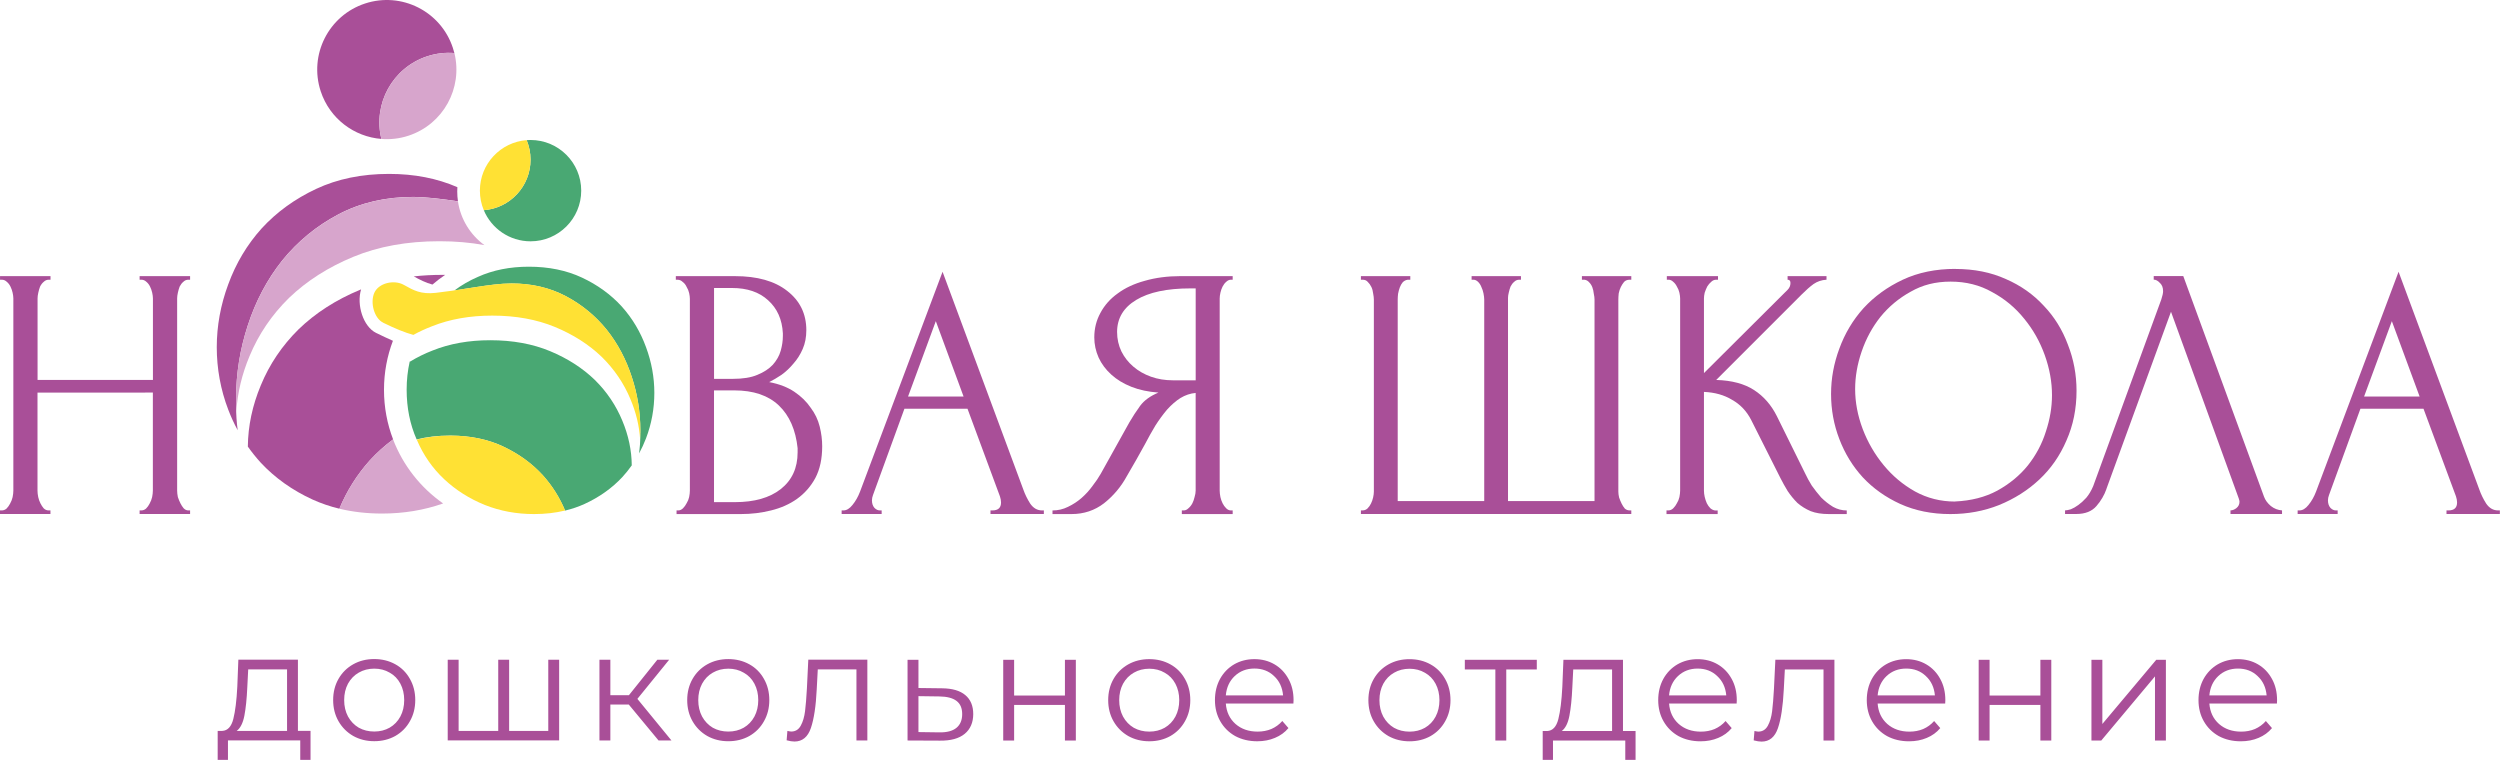 <?xml version="1.0" encoding="UTF-8"?> <svg xmlns="http://www.w3.org/2000/svg" id="_Слой_2" data-name="Слой 2" viewBox="0 0 685.42 208.34"><defs><style> .cls-1 { fill: #ffe134; } .cls-1, .cls-2 { fill-rule: evenodd; } .cls-2 { fill: #d7a5cc; } .cls-3 { fill: #a94f98; } .cls-4 { fill: #49a873; } </style></defs><g id="_Слой_1-2" data-name="Слой 1"><path class="cls-3" d="m85.14,200.39v7.95h-2.82v-5.34h-19.82v5.34h-2.82v-7.95h1.26c1.49-.08,2.5-1.18,3.03-3.28.53-2.1.9-5.05,1.09-8.84l.29-7.41h16.33v19.52h3.45Zm-17.34-11.95c-.14,3.14-.41,5.74-.8,7.78-.39,2.02-1.1,3.41-2.1,4.17h13.8v-16.87h-10.65l-.25,4.92Zm34.81,14.77c-2.13,0-4.05-.48-5.76-1.43-1.71-.98-3.06-2.33-4.04-4.04-.98-1.71-1.47-3.65-1.47-5.81s.49-4.1,1.47-5.81c.98-1.71,2.33-3.04,4.04-4s3.63-1.43,5.76-1.43,4.05.48,5.77,1.43,3.04,2.29,4,4c.98,1.71,1.47,3.65,1.47,5.81s-.49,4.1-1.47,5.81c-.95,1.71-2.29,3.06-4,4.04-1.71.95-3.63,1.43-5.77,1.43Zm0-2.65c1.57,0,2.97-.35,4.21-1.05,1.26-.73,2.24-1.75,2.95-3.07.7-1.32,1.05-2.82,1.05-4.5s-.35-3.18-1.05-4.5c-.7-1.32-1.68-2.33-2.95-3.03-1.23-.73-2.64-1.09-4.21-1.09s-2.99.36-4.25,1.09c-1.23.7-2.22,1.71-2.95,3.03-.7,1.32-1.05,2.82-1.05,4.5s.35,3.18,1.05,4.5c.73,1.32,1.71,2.34,2.95,3.07,1.26.7,2.68,1.05,4.25,1.05Zm50.69-19.69v22.13h-30.55v-22.13h2.99v19.52h10.86v-19.52h2.99v19.52h10.73v-19.52h2.99Zm19.09,12.29h-5.05v9.85h-2.99v-22.13h2.99v9.72h5.09l7.79-9.72h3.24l-8.71,10.73,9.34,11.4h-3.54l-8.16-9.85Zm27.29,10.06c-2.13,0-4.05-.48-5.76-1.43-1.71-.98-3.06-2.33-4.04-4.04-.98-1.71-1.47-3.65-1.47-5.81s.49-4.1,1.47-5.81c.98-1.71,2.33-3.04,4.04-4,1.71-.95,3.63-1.43,5.76-1.43s4.05.48,5.77,1.43,3.04,2.29,4,4c.98,1.71,1.47,3.65,1.47,5.81s-.49,4.1-1.47,5.81c-.95,1.71-2.29,3.06-4,4.04-1.71.95-3.63,1.43-5.77,1.43Zm0-2.65c1.57,0,2.97-.35,4.21-1.05,1.26-.73,2.24-1.75,2.95-3.07.7-1.32,1.05-2.82,1.05-4.5s-.35-3.18-1.05-4.5c-.7-1.32-1.68-2.33-2.95-3.03-1.23-.73-2.64-1.09-4.21-1.09s-2.99.36-4.25,1.09c-1.23.7-2.22,1.71-2.94,3.03-.7,1.32-1.05,2.82-1.05,4.5s.35,3.18,1.05,4.5c.73,1.32,1.71,2.34,2.94,3.07,1.26.7,2.68,1.05,4.25,1.05Zm38.12-19.69v22.13h-2.99v-19.48h-10.6l-.29,5.47c-.22,4.6-.76,8.14-1.6,10.6s-2.34,3.7-4.5,3.7c-.59,0-1.3-.11-2.15-.34l.21-2.57c.5.11.86.17,1.05.17,1.15,0,2.02-.53,2.61-1.6.59-1.07.98-2.39,1.18-3.96.2-1.57.36-3.65.51-6.23l.38-7.91h16.2Zm20.53,7.83c2.78.03,4.88.65,6.31,1.85,1.46,1.21,2.19,2.95,2.19,5.22s-.79,4.16-2.36,5.43c-1.54,1.26-3.79,1.88-6.73,1.85l-8.92-.04v-22.13h2.99v7.74l6.52.08Zm-.76,12.08c2.05.03,3.59-.38,4.63-1.22,1.07-.87,1.6-2.13,1.6-3.79s-.52-2.83-1.56-3.62c-1.04-.79-2.6-1.19-4.67-1.22l-5.76-.08v9.85l5.76.08Zm17.48-19.9h2.99v9.8h13.93v-9.8h2.99v22.13h-2.99v-9.76h-13.93v9.76h-2.99v-22.13Zm40.05,22.34c-2.13,0-4.05-.48-5.76-1.43-1.71-.98-3.06-2.33-4.04-4.04-.98-1.71-1.47-3.65-1.47-5.81s.49-4.1,1.47-5.81c.98-1.71,2.33-3.04,4.04-4,1.71-.95,3.63-1.43,5.76-1.43s4.05.48,5.77,1.43,3.04,2.29,4,4c.98,1.71,1.47,3.65,1.47,5.81s-.49,4.1-1.47,5.81c-.95,1.71-2.29,3.06-4,4.04-1.71.95-3.63,1.43-5.77,1.43Zm0-2.65c1.57,0,2.97-.35,4.21-1.05,1.26-.73,2.24-1.75,2.95-3.07.7-1.32,1.05-2.82,1.05-4.5s-.35-3.18-1.05-4.5c-.7-1.32-1.68-2.33-2.95-3.03-1.23-.73-2.64-1.09-4.21-1.09s-2.99.36-4.25,1.09c-1.23.7-2.22,1.71-2.95,3.03-.7,1.32-1.05,2.82-1.05,4.5s.35,3.18,1.05,4.5c.73,1.32,1.71,2.34,2.95,3.07,1.26.7,2.68,1.05,4.25,1.05Zm39.5-7.7h-18.52c.17,2.3,1.05,4.17,2.65,5.6,1.6,1.4,3.62,2.1,6.06,2.1,1.38,0,2.64-.24,3.79-.72,1.15-.51,2.15-1.23,2.99-2.19l1.68,1.94c-.98,1.18-2.22,2.08-3.7,2.69-1.46.62-3.07.93-4.84.93-2.27,0-4.29-.48-6.06-1.43-1.74-.98-3.1-2.33-4.08-4.04-.98-1.71-1.47-3.65-1.47-5.81s.46-4.1,1.39-5.81c.95-1.71,2.24-3.04,3.87-4,1.66-.95,3.51-1.43,5.56-1.43s3.88.48,5.51,1.43,2.9,2.29,3.83,4c.93,1.68,1.39,3.62,1.39,5.81l-.04.93Zm-10.69-9.59c-2.13,0-3.93.69-5.39,2.06-1.43,1.35-2.24,3.11-2.44,5.3h15.7c-.2-2.19-1.02-3.96-2.48-5.3-1.43-1.38-3.23-2.06-5.39-2.06Zm42.54,19.95c-2.13,0-4.05-.48-5.77-1.43-1.71-.98-3.06-2.33-4.04-4.04-.98-1.71-1.47-3.65-1.47-5.81s.49-4.1,1.47-5.81c.98-1.71,2.33-3.04,4.04-4s3.63-1.43,5.77-1.43,4.05.48,5.76,1.43c1.71.95,3.04,2.29,4,4,.98,1.71,1.47,3.65,1.47,5.81s-.49,4.1-1.47,5.81c-.95,1.71-2.29,3.06-4,4.04-1.71.95-3.63,1.43-5.76,1.43Zm0-2.65c1.57,0,2.97-.35,4.21-1.05,1.26-.73,2.24-1.75,2.94-3.07.7-1.32,1.05-2.82,1.05-4.5s-.35-3.18-1.05-4.5c-.7-1.32-1.68-2.33-2.94-3.03-1.24-.73-2.64-1.09-4.21-1.09s-2.99.36-4.25,1.09c-1.24.7-2.22,1.71-2.95,3.03-.7,1.32-1.05,2.82-1.05,4.5s.35,3.18,1.05,4.5c.73,1.32,1.71,2.34,2.95,3.07,1.26.7,2.68,1.05,4.25,1.05Zm34.89-17.04h-8.37v19.48h-2.99v-19.48h-8.37v-2.65h19.73v2.65Zm27.08,16.87v7.95h-2.82v-5.34h-19.82v5.34h-2.82v-7.95h1.26c1.49-.08,2.5-1.18,3.03-3.28.53-2.1.9-5.05,1.09-8.84l.3-7.41h16.33v19.52h3.45Zm-17.34-11.95c-.14,3.14-.41,5.74-.8,7.78-.39,2.02-1.09,3.41-2.1,4.17h13.8v-16.87h-10.65l-.25,4.92Zm45.04,4.42h-18.51c.17,2.3,1.05,4.17,2.65,5.6,1.6,1.4,3.62,2.1,6.06,2.1,1.38,0,2.64-.24,3.79-.72,1.15-.51,2.15-1.23,2.99-2.19l1.68,1.94c-.98,1.18-2.22,2.08-3.7,2.69-1.46.62-3.07.93-4.84.93-2.27,0-4.29-.48-6.06-1.43-1.74-.98-3.1-2.33-4.08-4.04-.98-1.71-1.47-3.65-1.47-5.81s.46-4.1,1.39-5.81c.95-1.71,2.24-3.04,3.87-4,1.66-.95,3.51-1.43,5.55-1.43s3.89.48,5.51,1.43,2.9,2.29,3.83,4c.93,1.68,1.39,3.62,1.39,5.81l-.04.93Zm-10.69-9.59c-2.13,0-3.93.69-5.39,2.06-1.43,1.35-2.24,3.11-2.44,5.3h15.69c-.2-2.19-1.02-3.96-2.48-5.3-1.43-1.38-3.23-2.06-5.39-2.06Zm37.51-2.4v22.13h-2.99v-19.48h-10.6l-.29,5.47c-.23,4.6-.76,8.14-1.6,10.6-.84,2.47-2.34,3.7-4.5,3.7-.59,0-1.3-.11-2.15-.34l.21-2.57c.51.11.86.17,1.05.17,1.15,0,2.02-.53,2.61-1.6.59-1.07.98-2.39,1.18-3.96.2-1.57.36-3.65.51-6.23l.38-7.91h16.2Zm30.37,11.99h-18.52c.17,2.3,1.05,4.17,2.65,5.6,1.6,1.4,3.62,2.1,6.06,2.1,1.38,0,2.64-.24,3.79-.72,1.15-.51,2.15-1.23,2.99-2.19l1.68,1.94c-.98,1.18-2.22,2.08-3.7,2.69-1.46.62-3.07.93-4.84.93-2.27,0-4.29-.48-6.06-1.43-1.74-.98-3.1-2.33-4.08-4.04-.98-1.71-1.47-3.65-1.47-5.81s.46-4.1,1.39-5.81c.95-1.71,2.24-3.04,3.87-4,1.66-.95,3.51-1.43,5.55-1.43s3.89.48,5.51,1.43,2.9,2.29,3.83,4c.93,1.68,1.39,3.62,1.39,5.81l-.04.93Zm-10.69-9.59c-2.13,0-3.93.69-5.39,2.06-1.43,1.35-2.24,3.11-2.44,5.3h15.7c-.2-2.19-1.02-3.96-2.48-5.3-1.43-1.38-3.23-2.06-5.39-2.06Zm19.87-2.4h2.99v9.8h13.93v-9.8h2.99v22.13h-2.99v-9.76h-13.93v9.76h-2.99v-22.13Zm30.92,0h2.99v17.59l14.77-17.59h2.65v22.13h-2.99v-17.59l-14.73,17.59h-2.69v-22.13Zm50.85,11.99h-18.52c.17,2.3,1.05,4.17,2.65,5.6,1.6,1.4,3.62,2.1,6.06,2.1,1.38,0,2.64-.24,3.79-.72,1.15-.51,2.15-1.23,2.99-2.19l1.68,1.94c-.98,1.18-2.22,2.08-3.7,2.69-1.46.62-3.07.93-4.84.93-2.27,0-4.29-.48-6.06-1.43-1.74-.98-3.1-2.33-4.08-4.04-.98-1.71-1.47-3.65-1.47-5.81s.46-4.1,1.39-5.81c.95-1.71,2.24-3.04,3.87-4,1.65-.95,3.51-1.43,5.55-1.43s3.89.48,5.51,1.43c1.63.95,2.9,2.29,3.83,4,.93,1.68,1.39,3.62,1.39,5.81l-.04.93Zm-10.69-9.59c-2.13,0-3.93.69-5.39,2.06-1.43,1.35-2.24,3.11-2.44,5.3h15.7c-.2-2.19-1.02-3.96-2.48-5.3-1.43-1.38-3.23-2.06-5.39-2.06Z"></path><path class="cls-3" d="m536.11,73.74c5.14,0,9.75.92,13.84,2.77,4.09,1.78,7.54,4.22,10.38,7.31,2.9,3.03,5.11,6.59,6.62,10.67,1.58,4.02,2.37,8.24,2.37,12.65,0,4.94-.92,9.49-2.77,13.64-1.78,4.15-4.25,7.71-7.41,10.67-3.16,2.97-6.85,5.3-11.07,7.02-4.15,1.65-8.6,2.47-13.34,2.47-5.07,0-9.65-.92-13.74-2.77-4.02-1.84-7.45-4.28-10.28-7.31-2.77-3.03-4.91-6.52-6.42-10.48-1.52-3.95-2.27-8.07-2.27-12.36s.76-8.37,2.27-12.45c1.52-4.15,3.72-7.84,6.62-11.07,2.97-3.23,6.56-5.83,10.77-7.81,4.22-1.98,9.03-2.97,14.43-2.97Zm-.1,63.75c4.41-.2,8.27-1.19,11.56-2.96,3.36-1.85,6.16-4.15,8.4-6.92,2.24-2.83,3.89-5.93,4.94-9.29,1.12-3.36,1.68-6.69,1.68-9.98,0-3.62-.66-7.28-1.98-10.97-1.32-3.69-3.2-7.02-5.63-9.98-2.44-3.03-5.37-5.47-8.8-7.31-3.36-1.91-7.15-2.87-11.37-2.87s-7.74.92-10.97,2.77c-3.23,1.78-6,4.09-8.3,6.92-2.24,2.83-3.95,6-5.14,9.49-1.19,3.49-1.78,6.92-1.78,10.28,0,3.62.69,7.28,2.08,10.97,1.38,3.62,3.29,6.92,5.73,9.88,2.44,2.97,5.3,5.37,8.6,7.22,3.36,1.84,7.02,2.77,10.97,2.77Z"></path><path class="cls-3" d="m38.25,139.94h.49c.46,0,.89-.16,1.29-.49.4-.39.73-.86.99-1.38.33-.59.56-1.19.69-1.78.13-.66.2-1.25.2-1.78v-26.88H10.28v26.88c0,.53.07,1.12.2,1.78.13.59.33,1.15.59,1.68.26.53.56.99.89,1.38.4.4.86.59,1.38.59h.49v.99H0v-.99h.49c.46,0,.89-.16,1.29-.49.39-.39.72-.86.99-1.38.33-.59.56-1.19.69-1.78.13-.66.2-1.25.2-1.78v-52.68c0-.46-.07-.99-.2-1.58s-.33-1.15-.59-1.68c-.26-.53-.59-.96-.99-1.29-.4-.39-.86-.59-1.38-.59h-.49v-.99h13.84v.99h-.49c-.53,0-.99.2-1.38.59-.4.33-.73.76-.99,1.29-.2.53-.36,1.09-.49,1.68-.13.59-.2,1.12-.2,1.58v22.34h31.63v-22.34c0-.46-.07-.99-.2-1.58-.13-.59-.33-1.15-.59-1.68-.26-.53-.59-.96-.99-1.29-.4-.39-.86-.59-1.38-.59h-.49v-.99h13.84v.99h-.49c-.53,0-.99.2-1.38.59-.39.33-.72.76-.99,1.29-.2.53-.36,1.09-.49,1.68-.13.59-.2,1.12-.2,1.58v52.68c0,.53.07,1.12.2,1.78.2.59.43,1.15.69,1.68.26.53.56.99.89,1.38.39.4.82.59,1.28.59h.49v.99h-13.84v-.99Z"></path><path class="cls-3" d="m185.48,139.94h.49c.46,0,.89-.2,1.29-.59.39-.39.73-.86.99-1.38.33-.53.56-1.09.69-1.68.13-.66.2-1.25.2-1.78v-52.58c0-.46-.07-.99-.2-1.58-.13-.59-.36-1.15-.69-1.68-.26-.59-.63-1.05-1.09-1.38-.39-.39-.86-.59-1.38-.59h-.49v-.99h16.21c6.13,0,10.9,1.35,14.33,4.05,3.49,2.7,5.24,6.29,5.24,10.77,0,1.91-.33,3.62-.99,5.14-.66,1.52-1.51,2.87-2.57,4.05-.99,1.19-2.08,2.21-3.26,3.06-1.19.79-2.31,1.45-3.36,1.98,2.77.53,5.07,1.42,6.92,2.67s3.33,2.7,4.45,4.35c1.19,1.58,2.01,3.29,2.47,5.14.46,1.85.69,3.66.69,5.44,0,3.43-.63,6.33-1.88,8.7-1.25,2.31-2.93,4.22-5.04,5.73-2.04,1.45-4.42,2.5-7.12,3.16-2.64.66-5.37.99-8.2.99h-17.69v-.99Zm33.21-17c-.53-5.07-2.24-8.99-5.14-11.76-2.9-2.77-6.98-4.15-12.26-4.15h-5.53v30.64h5.73c5.34,0,9.52-1.19,12.55-3.56,3.1-2.44,4.64-5.8,4.64-10.08v-1.09Zm-4.05-31.53c-.2-3.82-1.55-6.85-4.05-9.09-2.44-2.24-5.73-3.36-9.88-3.36h-4.94v24.91h5.14c2.77,0,5.01-.36,6.72-1.09,1.78-.72,3.2-1.65,4.25-2.77,1.05-1.19,1.78-2.47,2.17-3.85.39-1.38.59-2.74.59-4.05v-.69Z"></path><path class="cls-3" d="m271.59,139.94h.49c1.58,0,2.37-.72,2.37-2.17,0-.53-.1-1.09-.3-1.68l-8.89-24.02h-17.3l-8.6,23.62c-.2.53-.3,1.02-.3,1.48,0,.86.23,1.55.69,2.08.46.46.96.69,1.48.69h.49v.99h-10.97v-.99h.49c.86,0,1.68-.49,2.47-1.48.86-1.05,1.55-2.27,2.08-3.66l22.63-60.29,22.14,59.7c.46,1.32,1.09,2.6,1.88,3.85.86,1.25,1.94,1.88,3.26,1.88h.49v.99h-14.63v-.99Zm-22.63-31.23h15.22l-7.61-20.66-7.61,20.66Z"></path><path class="cls-3" d="m324.06,139.94h.49c.46,0,.89-.2,1.28-.59.46-.39.82-.86,1.09-1.38.26-.53.46-1.09.59-1.68.2-.66.3-1.25.3-1.78v-26.78c-1.45.13-2.83.59-4.15,1.38-1.25.79-2.47,1.85-3.66,3.16-1.12,1.32-2.21,2.8-3.26,4.45-.99,1.65-1.94,3.36-2.87,5.14-.73,1.32-1.52,2.73-2.37,4.25-.86,1.45-1.71,2.93-2.57,4.45-1.58,2.9-3.66,5.37-6.23,7.41-2.57,1.98-5.54,2.97-8.9,2.97h-5.24v-.99c1.51,0,2.93-.33,4.25-.99,1.38-.66,2.64-1.48,3.76-2.47,1.12-.99,2.11-2.08,2.96-3.26.92-1.19,1.68-2.31,2.27-3.36l7.81-14.03c.92-1.58,1.91-3.1,2.96-4.55,1.12-1.52,2.8-2.73,5.04-3.66-2.77-.2-5.24-.72-7.41-1.58-2.17-.86-4.02-1.98-5.53-3.36-1.52-1.38-2.67-2.93-3.46-4.65-.79-1.78-1.19-3.62-1.19-5.53,0-2.44.56-4.68,1.68-6.72,1.12-2.11,2.7-3.89,4.74-5.34,2.04-1.52,4.51-2.67,7.41-3.46,2.96-.86,6.26-1.29,9.88-1.29h14.23v.99h-.49c-.46,0-.89.2-1.29.59-.39.33-.72.76-.99,1.29-.26.53-.46,1.09-.59,1.68-.13.59-.2,1.12-.2,1.58v52.68c0,.53.07,1.12.2,1.78.13.59.33,1.15.59,1.68.26.53.59.99.99,1.38.4.4.82.59,1.29.59h.49v.99h-13.94v-.99Zm-17.79-48.92c0,1.91.4,3.69,1.19,5.34.79,1.58,1.88,2.97,3.26,4.15,1.38,1.19,3,2.11,4.84,2.77,1.85.66,3.85.99,6.03.99h6.23v-25.2h-1.48c-6.39,0-11.33,1.05-14.83,3.16-3.49,2.11-5.24,5.04-5.24,8.8Z"></path><path class="cls-3" d="m403.46,75.7h13.54v.99h-.49c-.53,0-.99.2-1.38.59-.4.33-.72.76-.99,1.29-.2.53-.36,1.09-.49,1.68-.13.53-.2.99-.2,1.38v55.74h23.72v-55.25c0-.46-.07-.99-.2-1.58-.07-.66-.2-1.25-.4-1.78-.2-.53-.49-.99-.89-1.38-.33-.39-.76-.63-1.28-.69h-.69v-.99h13.54v.99h-.49c-.59,0-1.09.2-1.48.59-.33.4-.63.86-.89,1.38-.26.53-.46,1.12-.59,1.78-.07.66-.1,1.22-.1,1.68v52.68c0,.46.07.99.2,1.58.2.59.43,1.15.69,1.68.26.53.56.99.89,1.38.39.33.82.49,1.28.49h.49v.99h-74.13v-.99h.49c.46,0,.89-.16,1.28-.49.4-.39.73-.86.99-1.38.26-.53.46-1.09.59-1.68.13-.59.2-1.12.2-1.58v-52.68c0-.46-.07-1.02-.2-1.68-.07-.66-.23-1.25-.49-1.78-.26-.53-.59-.99-.99-1.38-.33-.39-.79-.59-1.38-.59h-.49v-.99h13.54v.99h-.69c-.53.07-.99.3-1.38.69-.33.4-.59.86-.79,1.38-.2.53-.36,1.12-.49,1.78-.07.59-.1,1.12-.1,1.58v55.25h23.72v-55.25c0-.46-.07-1.02-.2-1.68-.13-.66-.33-1.25-.59-1.78-.2-.53-.5-.99-.89-1.38-.4-.39-.82-.59-1.29-.59h-.49v-.99Z"></path><path class="cls-3" d="m456.89,139.94h.49c.53,0,.99-.2,1.38-.59.4-.39.72-.86.99-1.38.33-.53.56-1.09.69-1.68.13-.66.2-1.25.2-1.78v-52.68c0-.46-.07-.99-.2-1.58-.13-.59-.36-1.15-.69-1.68-.26-.53-.59-.96-.99-1.29-.4-.39-.82-.59-1.28-.59h-.49v-.99h14.03v.99h-.49c-.53,0-.99.2-1.38.59-.4.33-.76.76-1.09,1.29-.26.53-.49,1.09-.69,1.68-.13.59-.2,1.12-.2,1.58v20.46l22.93-22.83c.53-.53.79-1.15.79-1.88,0-.59-.26-.89-.79-.89v-.99h10.67v.99c-1.32.07-2.5.46-3.56,1.19-.99.72-2.08,1.68-3.26,2.87l-23.42,23.42c4.28.13,7.74,1.05,10.38,2.77,2.64,1.71,4.71,4.09,6.23,7.12l7.81,15.81c.46.99,1.05,2.08,1.78,3.26.79,1.12,1.65,2.21,2.57,3.26.99.99,2.08,1.84,3.26,2.57,1.19.66,2.44.99,3.76.99v.99h-4.94c-1.91,0-3.56-.26-4.94-.79-1.38-.59-2.6-1.35-3.66-2.27-.99-.99-1.88-2.08-2.67-3.26-.72-1.19-1.38-2.37-1.98-3.56l-8.01-15.91c-1.25-2.44-3-4.28-5.24-5.53-2.17-1.32-4.74-2.04-7.71-2.17v27.08c0,.53.07,1.09.2,1.68.13.59.33,1.19.59,1.78.26.53.59.99.99,1.38.4.33.82.53,1.29.59h.69v.99h-14.03v-.99Z"></path><path class="cls-3" d="m577.54,134.01c-.59,1.71-1.51,3.29-2.77,4.74-1.25,1.45-3.1,2.17-5.54,2.17h-3.06v-.99c.39,0,.92-.1,1.58-.3.66-.26,1.35-.66,2.08-1.19s1.45-1.19,2.17-1.98c.72-.86,1.35-1.91,1.88-3.16l18.68-51.2c.33-.99.49-1.75.49-2.27,0-.99-.3-1.75-.89-2.27-.53-.59-1.09-.89-1.68-.89v-.99h8.1l22.14,60.49c.33.92.95,1.78,1.88,2.57.92.72,1.94,1.12,3.06,1.19v.99h-14.13v-.99c.53,0,1.05-.2,1.58-.59.59-.46.89-1.05.89-1.78,0-.2-.07-.49-.2-.89l-18.58-51.2-17.69,48.53Z"></path><path class="cls-3" d="m670.79,139.94h.49c1.58,0,2.37-.72,2.37-2.17,0-.53-.1-1.09-.3-1.68l-8.9-24.02h-17.3l-8.6,23.62c-.2.53-.3,1.02-.3,1.48,0,.86.23,1.55.69,2.08.46.46.96.69,1.48.69h.49v.99h-10.97v-.99h.49c.86,0,1.68-.49,2.47-1.48.86-1.05,1.55-2.27,2.08-3.66l22.63-60.29,22.14,59.7c.46,1.32,1.09,2.6,1.88,3.85.86,1.25,1.94,1.88,3.26,1.88h.49v.99h-14.63v-.99Zm-22.63-31.23h15.22l-7.61-20.66-7.61,20.66Z"></path><path class="cls-3" d="m106.78,38.14s.03,0,.05,0c-.02,0-.03,0-.05,0Z"></path><path class="cls-3" d="m117.12,15.44c2.48-.82,5-1.09,7.45-.9-.12-.47-.25-.95-.41-1.42-3.29-10.01-14.07-15.45-24.07-12.16-10.01,3.29-15.45,14.07-12.16,24.07,2.48,7.53,9.19,12.47,16.63,13.06-2.36-9.59,3.03-19.52,12.57-22.66h0Z"></path><path class="cls-3" d="m104.78,38.11c.07,0,.13.01.2.01-.07,0-.13,0-.2-.01Z"></path><path class="cls-2" d="m124.58,14.54c2.36,9.59-3.03,19.52-12.57,22.66-2.48.82-5,1.09-7.45.9-2.36-9.59,3.03-19.52,12.57-22.66,2.48-.82,5-1.09,7.45-.9Z"></path><path class="cls-3" d="m93.05,139.47s.08.02.12.03c-.04-.01-.08-.02-.12-.03h0Z"></path><path class="cls-3" d="m101.31,140.7c-.49-.03-.98-.07-1.46-.11.48.04.97.08,1.46.11Z"></path><path class="cls-3" d="m105.38,140.8c-.21,0-.41,0-.62,0-.2,0-.39,0-.58,0,.19,0,.39,0,.58,0,.23,0,.45,0,.68,0h-.05,0Z"></path><path class="cls-3" d="m125.36,52.5c0-.39.01-.79.04-1.18-5.55-2.42-11.79-3.64-18.73-3.64-7.49,0-14.15,1.37-19.99,4.11-5.84,2.74-10.82,6.35-14.93,10.82-4.02,4.47-7.07,9.59-9.17,15.34-2.1,5.66-3.15,11.41-3.15,17.25s1.05,11.64,3.15,17.12c.75,1.96,1.61,3.84,2.59,5.64-.29-2.15-.44-4.33-.44-6.53,0-.37,0-.74.01-1.11,0-.39-.01-.78-.01-1.17,0-6.77,1.08-13.41,3.19-19.88,2.14-6.64,5.28-12.59,9.41-17.8l.03-.04.03-.04c4.26-5.25,9.39-9.44,15.29-12.57,6.21-3.29,13.1-4.83,20.52-4.83,3.73,0,8.06.56,12.36,1.21-.13-.89-.2-1.8-.2-2.72h0Z"></path><path class="cls-3" d="m118.56,78.02c1.11-.95,2.27-1.84,3.49-2.66-.27,0-.54,0-.82,0-2.69,0-5.29.14-7.79.42,1.7.94,3.29,1.74,5.12,2.24Z"></path><path class="cls-3" d="m107.72,93.43c-1.44-.64-2.97-1.35-4.61-2.16-3.52-1.73-5.4-7.67-4.11-11.93-.11.04-.21.09-.32.13-6.59,2.74-12.2,6.35-16.83,10.83-4.53,4.48-7.98,9.6-10.35,15.36-2.3,5.51-3.49,11.1-3.55,16.78,1.08,1.53,2.26,3,3.53,4.4,3.92,4.2,8.67,7.58,14.24,10.13,2.33,1.05,4.77,1.89,7.33,2.5,2.05-4.92,4.84-9.35,8.38-13.29,1.93-2.1,4.04-4,6.35-5.71-1.62-4.22-2.5-8.8-2.5-13.59s.87-9.27,2.45-13.45h0Z"></path><path class="cls-2" d="m107.77,120.47c-2.31,1.71-4.42,3.62-6.35,5.71-3.53,3.93-6.33,8.36-8.38,13.29,3.67.89,7.57,1.33,11.71,1.33,5.91,0,11.49-.92,16.74-2.77-6.17-4.32-10.99-10.42-13.73-17.56h0Z"></path><path class="cls-4" d="m132.11,56.11s0-.02,0-.03c0,.01,0,.02,0,.03Z"></path><path class="cls-4" d="m145.46,43.78c0-1.9-.38-3.71-1.07-5.36.35-.03.71-.04,1.07-.04,7.67,0,13.89,6.22,13.89,13.89s-6.22,13.89-13.89,13.89c-5.77,0-10.72-3.52-12.82-8.53,7.17-.55,12.82-6.54,12.82-13.85h0Z"></path><path class="cls-4" d="m132.33,56.81s-.02-.06-.03-.09c.01.03.02.06.03.09Z"></path><path class="cls-1" d="m145.46,43.78c0,7.31-5.65,13.3-12.82,13.85-.69-1.65-1.07-3.46-1.07-5.36,0-7.31,5.65-13.3,12.82-13.85.69,1.65,1.07,3.46,1.07,5.36Z"></path><path class="cls-4" d="m137.96,122.42c-4.17-1.96-8.91-2.95-14.23-2.99-.18,0-.37,0-.55,0-3.18,0-6.17.35-8.95,1.05-1.83-4.16-2.74-8.7-2.74-13.64,0-2.64.28-5.22.84-7.72.04,0,.09,0,.13,0,1.9-1.16,3.96-2.18,6.19-3.04,4.65-1.86,9.9-2.8,15.75-2.8,6.15,0,11.63,1,16.43,3,4.8,2,8.89,4.63,12.26,7.89,3.3,3.26,5.81,6.99,7.54,11.19,1.68,4.01,2.54,8.09,2.58,12.23-.79,1.12-1.65,2.19-2.57,3.2-2.86,3.06-6.32,5.52-10.38,7.38-1.69.77-3.47,1.37-5.34,1.82-1.49-3.59-3.53-6.81-6.1-9.68-2.99-3.26-6.62-5.89-10.87-7.88h0Z"></path><path class="cls-4" d="m154.94,139.98s-.06.01-.09.02c.03,0,.06-.01.09-.02h0Z"></path><path class="cls-4" d="m148.92,140.87c.36-.02.71-.05,1.06-.08-.35.03-.7.06-1.06.08Z"></path><path class="cls-4" d="m145.96,140.94c.15,0,.3,0,.46,0,.14,0,.28,0,.42,0-.14,0-.28,0-.42,0-.17,0-.33,0-.5,0h.04Z"></path><path class="cls-4" d="m175.56,118.74c0-.28,0-.57,0-.85,0-4.93-.79-9.77-2.33-14.48-1.56-4.83-3.85-9.17-6.86-12.96l-.02-.03-.02-.03c-3.11-3.83-6.84-6.87-11.13-9.15-4.52-2.4-9.54-3.52-14.95-3.52-2.97,0-6.46.49-9.89,1.02-.73.11-1.46.23-2.2.34-1.18.19-2.37.37-3.57.55,1.94-1.46,4.09-2.7,6.44-3.72,4.12-1.86,8.78-2.79,13.97-2.79,5.45,0,10.31,1,14.56,2.99,4.26,1.99,7.88,4.62,10.87,7.88,2.93,3.26,5.15,6.98,6.68,11.17,1.53,4.12,2.29,8.31,2.29,12.57s-.76,8.48-2.29,12.47c-.55,1.43-1.18,2.8-1.89,4.11.21-1.56.32-3.15.32-4.76,0-.27,0-.54,0-.81h0Z"></path><path class="cls-1" d="m105.03,88.47c3.36,1.65,6,2.72,8.3,3.35,1.61-.89,3.32-1.68,5.14-2.38,4.87-1.94,10.36-2.91,16.48-2.91,6.44,0,12.17,1.04,17.19,3.11,5.02,2.08,9.3,4.81,12.83,8.2,3.45,3.39,6.08,7.26,7.89,11.62,1.52,3.61,2.4,7.26,2.64,10.96.05-.84.07-1.69.07-2.55,0-4.93-.78-9.77-2.33-14.48-1.56-4.84-3.85-9.17-6.86-12.97l-.02-.02-.02-.03c-3.11-3.83-6.84-6.87-11.13-9.15-4.52-2.4-9.54-3.52-14.95-3.52-2.98,0-6.46.49-9.89,1.02-.73.11-1.46.23-2.2.34-2.85.45-5.75.9-8.7,1.23-4.08.45-6.06-.67-8.69-2.15l-.06-.03c-2.65-1.5-6.9-.54-8.1,2.18-1.2,2.72,0,6.98,2.4,8.16h0Z"></path><path class="cls-1" d="m123.4,119.42c5.45,0,10.31,1,14.57,2.99,4.26,1.99,7.88,4.62,10.87,7.88,2.57,2.87,4.61,6.09,6.1,9.68-2.67.65-5.51.97-8.53.97-4.79,0-9.28-.83-13.47-2.49-4.26-1.73-7.98-4.09-11.17-7.08-3.19-2.99-5.69-6.58-7.48-10.77-.01-.02-.02-.05-.03-.07,2.84-.73,5.89-1.1,9.14-1.1h0Z"></path><path class="cls-2" d="m125.56,55.22c-4.31-.65-8.63-1.21-12.36-1.21-7.42,0-14.32,1.54-20.52,4.83-5.9,3.13-11.02,7.31-15.29,12.57l-.03.04-.03.04c-4.13,5.21-7.27,11.16-9.42,17.8-2.12,6.46-3.19,13.1-3.19,19.88,0,1.17.03,2.34.09,3.49.33-5.08,1.54-10.1,3.62-15.05,2.48-5.98,6.09-11.3,10.83-15.95,4.85-4.65,10.72-8.4,17.62-11.25,6.9-2.85,14.76-4.27,23.6-4.27,4.34,0,8.45.35,12.33,1.06-3.83-2.8-6.52-7.06-7.25-11.96h0Z"></path></g></svg> 